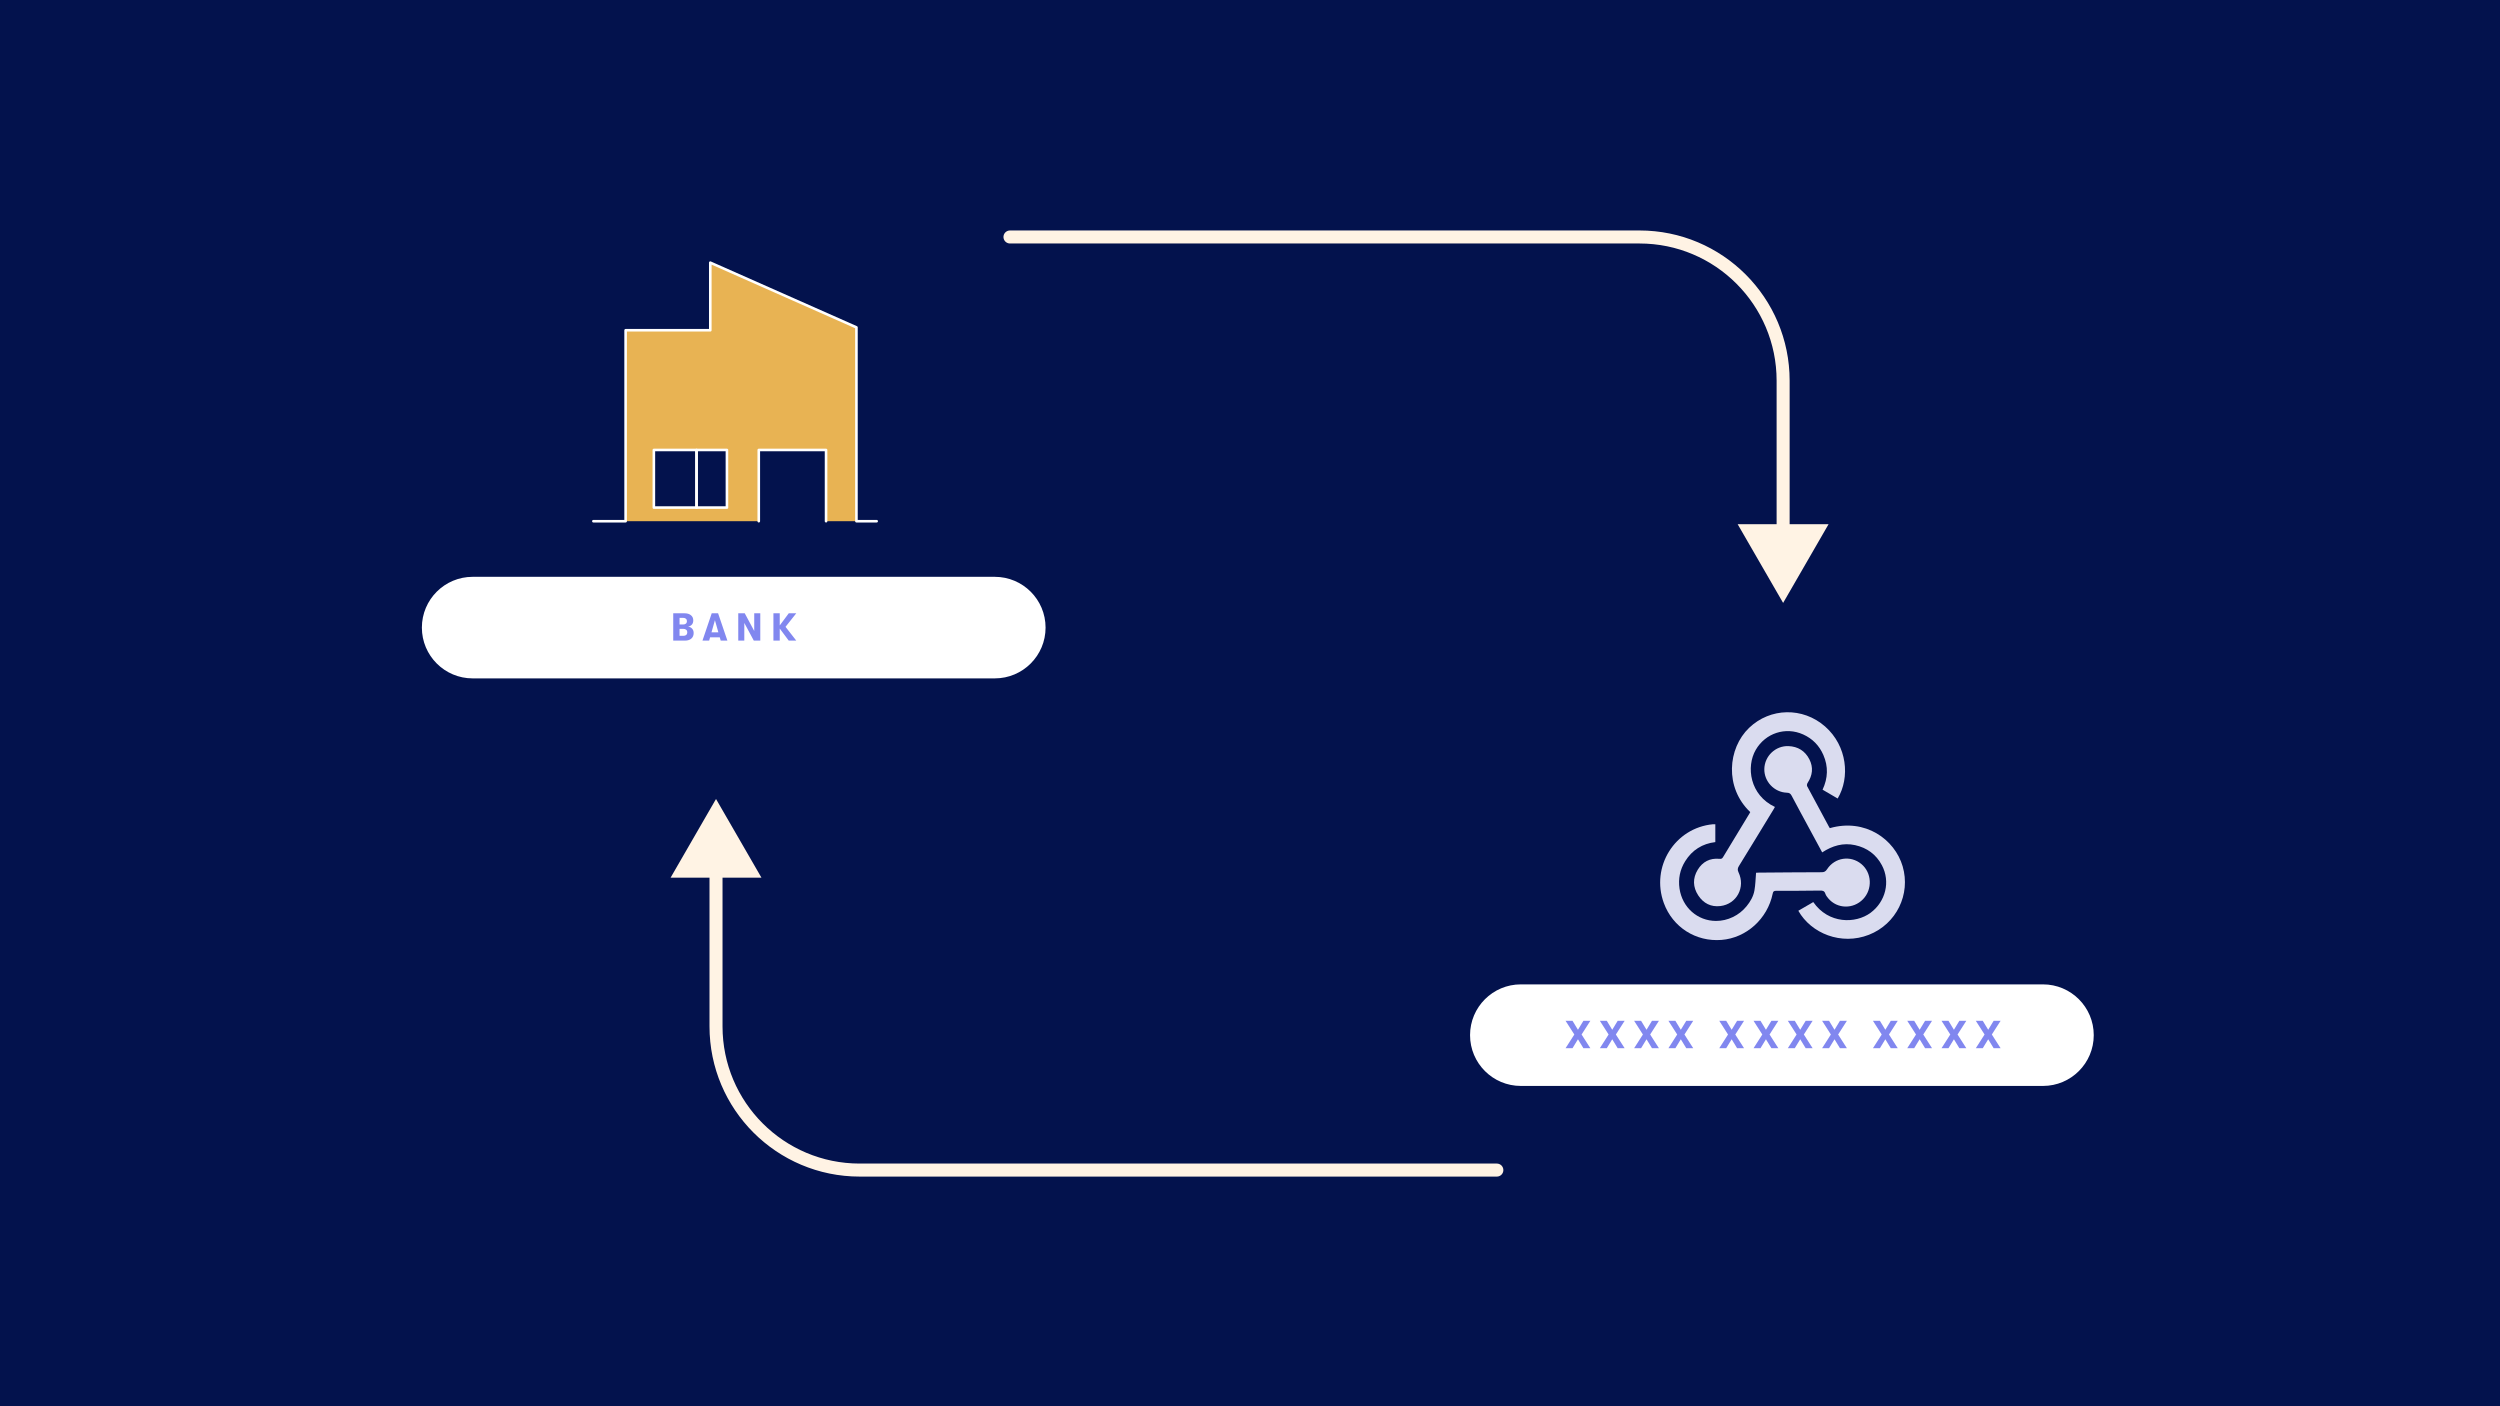<svg width="1920" height="1080" viewBox="0 0 1920 1080" fill="none" xmlns="http://www.w3.org/2000/svg">
<rect x="0" y="0" width="1920" height="1080" fill="#333333" stroke="none"/>
<g clip-path="url(#clip0_1_21)">
<rect width="1920" height="1080" fill="white"/>
<path d="M1920 0H0V1080H1920V0Z" fill="#03124D"/>
<path d="M1149.58 898.62H660.25C599.31 898.62 549.9 849.22 549.9 788.27V663.86" stroke="#FFF3E4" stroke-width="10" stroke-linecap="round" stroke-linejoin="round"/>
<path d="M584.81 674.07L549.9 613.62L515 674.07H584.81Z" fill="#FFF3E4"/>
<path d="M775.66 182H1259.09C1320.03 182 1369.44 231.4 1369.44 292.35V412.81" stroke="#FFF3E4" stroke-width="10" stroke-linecap="round" stroke-linejoin="round"/>
<path d="M1334.53 402.6L1369.44 463.04L1404.34 402.6H1334.53Z" fill="#FFF3E4"/>
<g clip-path="url(#clip1_1_21)">
<path d="M545.504 201.711V253.657H480.48V400.289H582.739V345.588H634.41V400.289H657.742V251.45L545.504 201.711ZM558.288 389.835H502.161V345.588H558.288V389.835Z" fill="#E8B353"/>
<path d="M455.721 400.289H480.481V253.64H545.504V201.711L657.742 251.432V400.289H673.279" stroke="white" stroke-width="2" stroke-linecap="round" stroke-linejoin="round"/>
<path d="M582.738 400.289V345.589H634.409V400.289" stroke="white" stroke-width="2" stroke-linecap="round" stroke-linejoin="round"/>
<path d="M558.289 345.589H534.957V389.835H558.289V345.589Z" stroke="white" stroke-width="2" stroke-linecap="round" stroke-linejoin="round"/>
<path d="M534.956 345.589H502.16V389.835H534.956V345.589Z" stroke="white" stroke-width="2" stroke-linecap="round" stroke-linejoin="round"/>
</g>
<path d="M803 482C803 460.461 785.539 443 764 443H363C341.461 443 324 460.461 324 482C324 503.539 341.461 521 363 521H764C785.539 521 803 503.539 803 482Z" fill="white"/>
<path d="M528.41 481.26C529.67 481.38 530.7 481.88 531.5 482.76C532.32 483.62 532.73 484.76 532.73 486.18C532.73 487.98 532.13 489.4 530.93 490.44C529.73 491.48 528.09 492 526.01 492H517.04V471H525.68C527.76 471 529.4 471.49 530.6 472.47C531.82 473.43 532.43 474.76 532.43 476.46C532.43 477.8 532.07 478.88 531.35 479.7C530.63 480.5 529.65 481.02 528.41 481.26ZM524.6 474.51H521.9V479.61H524.6C525.52 479.61 526.24 479.39 526.76 478.95C527.3 478.49 527.57 477.86 527.57 477.06C527.57 476.26 527.31 475.64 526.79 475.2C526.27 474.74 525.54 474.51 524.6 474.51ZM524.93 488.31C525.83 488.31 526.54 488.07 527.06 487.59C527.58 487.09 527.84 486.41 527.84 485.55C527.84 484.77 527.57 484.15 527.03 483.69C526.51 483.21 525.81 482.97 524.93 482.97H521.9V488.31H524.93ZM553.503 492L552.783 489.45H545.343L544.623 492H539.493L546.603 471H551.493L558.633 492H553.503ZM546.423 485.64H551.703L549.063 476.31L546.423 485.64ZM566.979 492V471H571.959L579.249 484.59V471H583.899V492H578.919L571.629 478.41V492H566.979ZM611.535 471L603.285 481.41L611.535 492H605.745L598.845 482.73V492H593.985V471H598.845V480.33L605.775 471H611.535Z" fill="#8187EF"/>
<path d="M1608 795C1608 773.461 1590.54 756 1569 756H1168C1146.46 756 1129 773.461 1129 795C1129 816.539 1146.46 834 1168 834H1569C1590.54 834 1608 816.539 1608 795Z" fill="white"/>
<path d="M1202.36 805L1209.08 794.5L1202.36 784H1207.7L1211.87 790.87L1216.04 784H1221.38L1214.66 794.5L1221.38 805H1216.04L1211.87 798.16L1207.7 805H1202.36ZM1228.69 805L1235.41 794.5L1228.69 784H1234.03L1238.2 790.87L1242.37 784H1247.71L1240.99 794.5L1247.71 805H1242.37L1238.2 798.16L1234.03 805H1228.69ZM1255.02 805L1261.74 794.5L1255.02 784H1260.36L1264.53 790.87L1268.7 784H1274.04L1267.32 794.5L1274.04 805H1268.7L1264.53 798.16L1260.36 805H1255.02ZM1281.36 805L1288.08 794.5L1281.36 784H1286.7L1290.87 790.87L1295.04 784H1300.38L1293.66 794.5L1300.38 805H1295.04L1290.87 798.16L1286.7 805H1281.36ZM1320.4 805L1327.12 794.5L1320.4 784H1325.74L1329.91 790.87L1334.08 784H1339.42L1332.7 794.5L1339.42 805H1334.08L1329.91 798.16L1325.74 805H1320.4ZM1346.73 805L1353.45 794.5L1346.73 784H1352.07L1356.24 790.87L1360.41 784H1365.75L1359.03 794.5L1365.75 805H1360.41L1356.24 798.16L1352.07 805H1346.73ZM1373.06 805L1379.78 794.5L1373.06 784H1378.4L1382.57 790.87L1386.74 784H1392.08L1385.36 794.5L1392.08 805H1386.74L1382.57 798.16L1378.4 805H1373.06ZM1399.39 805L1406.11 794.5L1399.39 784H1404.73L1408.9 790.87L1413.07 784H1418.41L1411.69 794.5L1418.41 805H1413.07L1408.9 798.16L1404.73 805H1399.39ZM1438.43 805L1445.15 794.5L1438.43 784H1443.77L1447.94 790.87L1452.11 784H1457.45L1450.73 794.5L1457.45 805H1452.11L1447.94 798.16L1443.77 805H1438.43ZM1464.77 805L1471.49 794.5L1464.77 784H1470.11L1474.28 790.87L1478.45 784H1483.79L1477.07 794.5L1483.79 805H1478.45L1474.28 798.16L1470.11 805H1464.77ZM1491.1 805L1497.82 794.5L1491.1 784H1496.44L1500.61 790.87L1504.78 784H1510.12L1503.4 794.5L1510.12 805H1504.78L1500.61 798.16L1496.44 805H1491.1ZM1517.43 805L1524.15 794.5L1517.43 784H1522.77L1526.94 790.87L1531.11 784H1536.45L1529.73 794.5L1536.45 805H1531.11L1526.94 798.16L1522.77 805H1517.43Z" fill="#8187EF"/>
<path d="M1344.18 623.685C1324.31 604.807 1326.86 574.706 1343.37 558.931C1359.51 543.508 1384.53 542.893 1401.66 557.928C1418.72 572.912 1420.94 597.216 1411.33 613.261C1407.5 611.02 1403.67 608.776 1399.74 606.476C1403.89 597.6 1404.22 588.734 1400.35 579.838C1397.2 572.595 1392.02 567.299 1384.86 564.067C1371.31 557.948 1355.89 563.037 1348.46 575.807C1340.86 588.864 1343.82 610.625 1363.14 619.733C1362.78 620.371 1362.44 621.018 1362.07 621.637C1353.23 636.139 1344.42 650.664 1335.49 665.116C1334.43 666.839 1334.31 668.105 1335.19 669.954C1340.67 681.463 1333.79 694.339 1321.25 695.851C1314.05 696.721 1308.22 693.748 1304.26 687.691C1300.08 681.306 1299.89 674.482 1303.87 667.94C1307.6 661.805 1313.23 658.914 1320.45 659.565C1321.63 659.67 1322.47 659.663 1323.21 658.425C1329.99 647.131 1336.84 635.888 1343.68 624.629C1343.86 624.32 1344.02 623.991 1344.17 623.697L1344.18 623.685Z" fill="#DADCEF"/>
<path d="M1317.37 633.003V646.728C1307.53 647.925 1299.66 652.702 1294.25 661.366C1290.22 667.825 1288.76 674.941 1289.87 682.459C1292.04 696.958 1303.7 707.236 1317.85 707.276C1322.39 707.288 1326.73 706.269 1330.85 704.291C1334.97 702.312 1338.47 699.537 1341.37 695.987C1344.28 692.437 1346.57 688.461 1347.39 683.959C1348.19 679.541 1348.25 674.984 1348.65 670.285C1349.2 670.254 1349.92 670.187 1350.64 670.179C1366.79 670.052 1382.94 669.895 1399.09 669.871C1401.07 669.871 1402.12 669.2 1403.19 667.569C1409.15 658.499 1421.21 656.71 1429.49 663.541C1437.6 670.226 1438.23 682.913 1430.83 690.577C1423.33 698.356 1411.01 698.107 1404.16 689.993C1403.25 688.911 1402.29 687.711 1401.87 686.4C1401.18 684.208 1399.84 683.932 1397.84 683.959C1386.55 684.109 1375.25 684.165 1363.97 684.141C1362.26 684.141 1361.76 684.686 1361.42 686.34C1357.44 705.716 1341.17 720.354 1322.09 721.858C1302.36 723.414 1284.61 712.069 1277.83 693.57C1267.6 665.677 1286.25 635.767 1315.58 633.019C1316.02 632.979 1316.46 633.015 1317.37 633.015L1317.37 633.003Z" fill="#DADCEF"/>
<path d="M1381.11 699.468C1385.03 697.189 1388.81 694.984 1392.59 692.787C1404.31 709.702 1425.14 709.518 1436.6 701.026C1448.16 692.467 1451.98 677.08 1445.3 664.521C1440.87 656.192 1433.91 651.104 1424.73 649.075C1415.52 647.037 1407.23 649.534 1399.44 654.638C1395.96 648.202 1392.62 642.047 1389.3 635.888C1384.84 627.626 1380.34 619.382 1375.96 611.073C1375.14 609.507 1374.26 608.861 1372.41 608.806C1362.64 608.518 1354.78 600.185 1355 590.547C1355.23 580.645 1363.58 572.628 1373.57 573.013C1380.74 573.294 1386.29 576.679 1389.58 583.111C1392.79 589.359 1392.06 595.495 1388.2 601.342C1387.78 601.981 1387.57 603.208 1387.9 603.824C1393.49 614.357 1399.17 624.84 1404.84 635.331C1404.98 635.58 1405.17 635.798 1405.33 636.009C1432.51 628.253 1455.19 644.649 1461.24 665.343C1467.55 686.893 1456.39 709.678 1435.29 717.933C1414.07 726.234 1390.95 716.889 1381.11 699.464V699.468Z" fill="#DADCEF"/>
</g>
<defs>
<clipPath id="clip0_1_21">
<rect width="1920" height="1080" fill="white"/>
</clipPath>
<clipPath id="clip1_1_21">
<rect width="221" height="202" fill="white" transform="translate(454 200)"/>
</clipPath>
</defs>
</svg>
